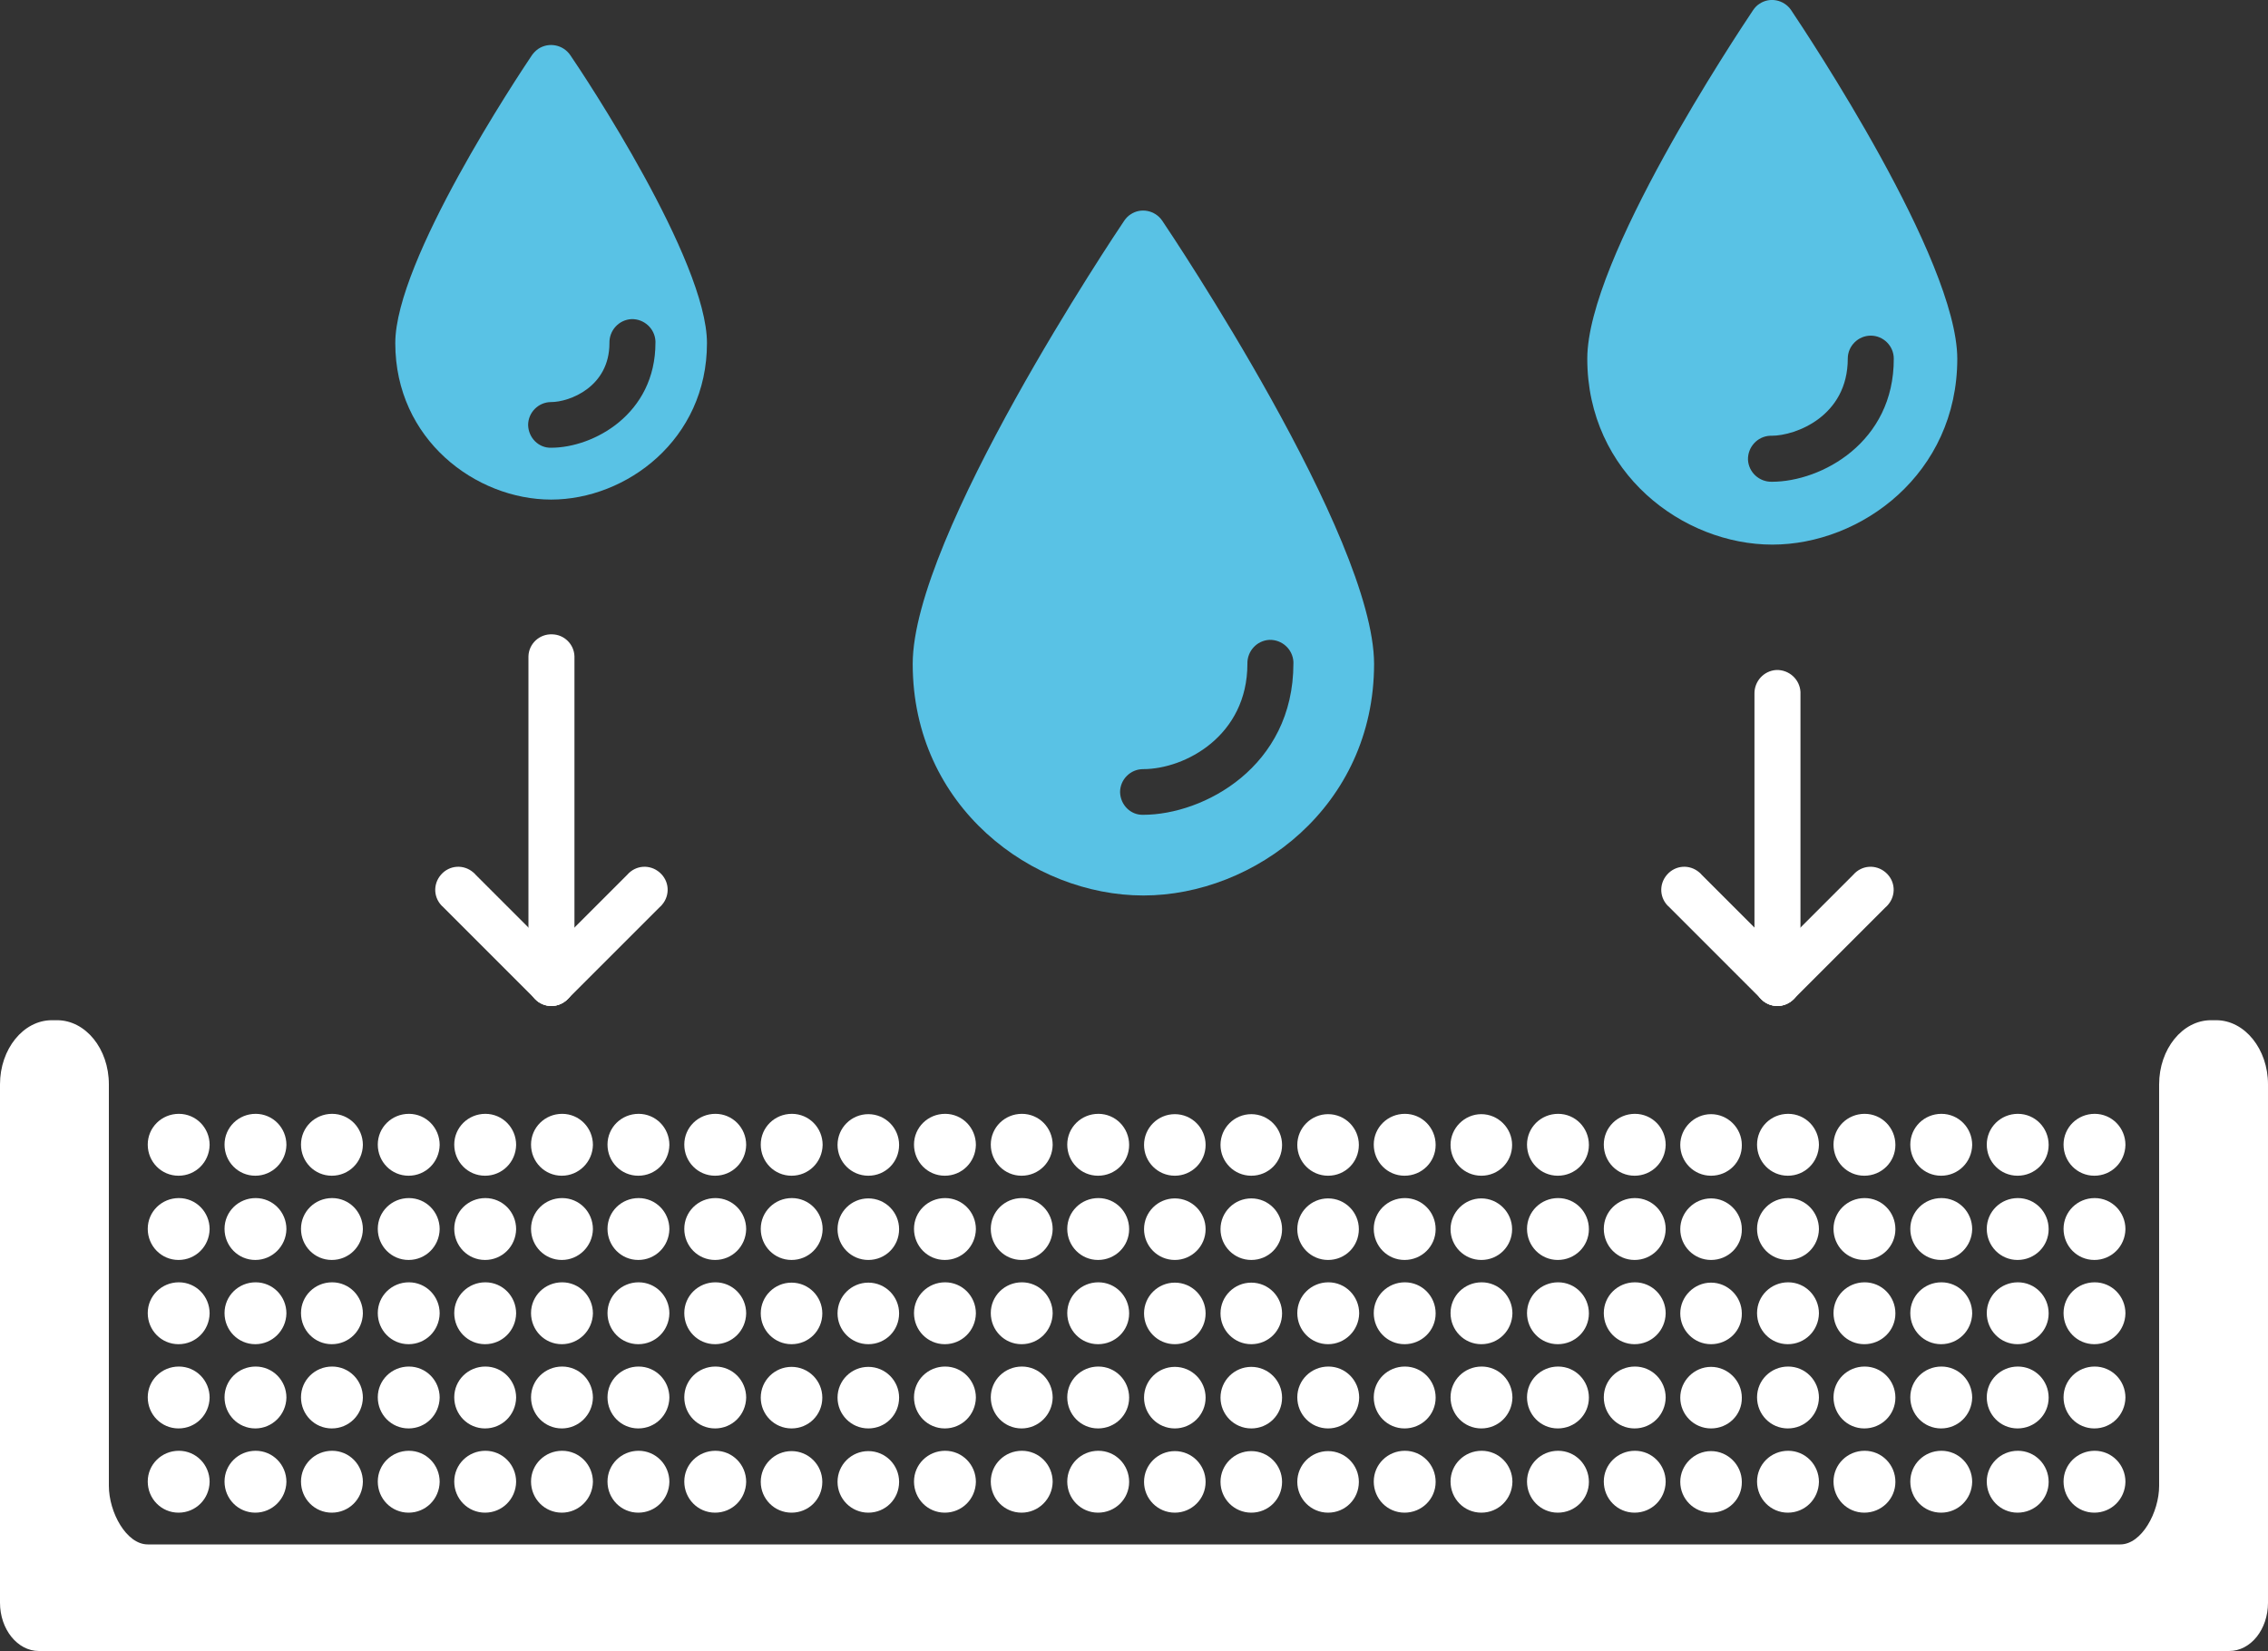 <?xml version="1.0" encoding="UTF-8"?> <!-- Generator: Adobe Illustrator 24.0.1, SVG Export Plug-In . SVG Version: 6.00 Build 0) --> <svg xmlns="http://www.w3.org/2000/svg" xmlns:xlink="http://www.w3.org/1999/xlink" id="Слой_1" x="0px" y="0px" viewBox="0 0 700 509.6" style="enable-background:new 0 0 700 509.6;" xml:space="preserve"><rect x="0" y="0" width="700" height="509.6" fill="#333333" stroke="none"/> <style type="text/css"> .st0{fill:#59C2E5;} .st1{fill:#FFFFFF;} </style> <path class="st0" d="M358.7,68.1c-2.2-3.2-6.6-4.1-9.8-1.9c-0.8,0.5-1.4,1.2-1.9,1.9c-2.7,4-65.3,97.4-65.3,136.8 c0,44.2,37,71.5,71.2,71.5s71.2-27.4,71.2-71.5C424,165.5,361.4,72.1,358.7,68.1z M345.7,244.5c0-3.9,3.2-7.1,7.1-7.1c0,0,0,0,0,0 c13,0,32.2-10.3,32.2-32.5c-0.1-3.9,2.9-7.2,6.8-7.4c3.9-0.1,7.2,2.9,7.4,6.8c0,0.2,0,0.4,0,0.5c0,31.9-27.7,46.7-46.4,46.7 C348.9,251.6,345.8,248.4,345.7,244.5L345.7,244.5z"></path> <path class="st0" d="M176,17c-2.2-3.2-6.6-4.1-9.9-1.9c-0.7,0.5-1.4,1.2-1.9,1.9c-4.3,6.4-42.2,63.4-42.2,88.9 c0,29.8,24.9,48.3,48.1,48.3s48.1-18.5,48.1-48.3C218.2,80.4,180.4,23.4,176,17z M163,131.2c0-3.9,3.2-7.1,7.1-7.1 c5.6,0,18-4.6,18-18.2c-0.1-3.9,2.9-7.2,6.8-7.4c3.9-0.1,7.2,2.9,7.4,6.8c0,0.2,0,0.4,0,0.5c0,22.1-19.2,32.4-32.2,32.4 C166.2,138.3,163.1,135.1,163,131.2L163,131.2z"></path> <path class="st0" d="M552.8,3.1c-2.2-3.2-6.6-4.1-9.8-1.9c-0.8,0.5-1.4,1.2-1.9,1.9c-5.2,7.8-51.2,76.9-51.2,107.6 c0,35.4,29.6,57.4,57.1,57.4s57.1-21.9,57.1-57.4C604,80,558,10.9,552.8,3.1z M546.9,148.7c-3.9,0.1-7.2-2.9-7.4-6.8 c-0.1-3.9,2.9-7.2,6.8-7.4c0.2,0,0.4,0,0.5,0c7.4,0,23.5-6,23.5-23.8c0-3.9,3.2-7.1,7.1-7.1c3.9,0,7.1,3.2,7.1,7.1 C584.6,136.6,562.1,148.7,546.9,148.7z"></path> <path class="st1" d="M684,314.9h-1.6c-8.8,0-16,8.9-16,19.8v123.9c0,8.2-5.4,18.1-12,18.1H45.6c-6.6,0-12-9.9-12-18.1V334.7 c0-11-7.2-19.8-16-19.8H16c-8.8,0-16,8.9-16,19.8v160c0,8.2,5.4,14.9,12,14.9h676c6.7,0,12-6.7,12-14.9v-160 C700,323.8,692.8,314.9,684,314.9z"></path> <path class="st1" d="M646.4,362.9c-5.3,0-9.5-4.3-9.5-9.6c0-5.3,4.3-9.5,9.6-9.5c5.3,0,9.5,4.3,9.5,9.6c0,0,0,0,0,0 C655.9,358.7,651.7,362.9,646.4,362.9C646.4,362.9,646.4,362.9,646.4,362.9"></path> <path class="st1" d="M646.4,388.9c-5.3,0-9.5-4.3-9.5-9.6c0-5.3,4.3-9.5,9.6-9.5c5.3,0,9.5,4.3,9.5,9.6c0,0,0,0,0,0 C655.9,384.7,651.7,388.9,646.4,388.9C646.4,388.9,646.4,388.9,646.4,388.9"></path> <path class="st1" d="M646.4,414.9c-5.3,0-9.5-4.3-9.5-9.6c0-5.3,4.3-9.5,9.6-9.5c5.3,0,9.5,4.3,9.5,9.6c0,0,0,0,0,0 C655.9,410.7,651.7,414.9,646.4,414.9C646.4,414.9,646.4,414.9,646.4,414.9"></path> <path class="st1" d="M646.4,440.9c-5.3,0-9.5-4.3-9.5-9.6c0-5.3,4.3-9.5,9.6-9.5c5.3,0,9.5,4.3,9.5,9.6c0,0,0,0,0,0 C655.9,436.7,651.7,440.9,646.4,440.9C646.4,440.9,646.4,440.9,646.4,440.9"></path> <path class="st1" d="M646.4,466.9c-5.3,0-9.5-4.3-9.5-9.6c0-5.3,4.3-9.5,9.6-9.5c5.3,0,9.5,4.3,9.5,9.6c0,0,0,0,0,0 C655.9,462.7,651.7,466.9,646.4,466.9C646.4,466.9,646.4,466.9,646.4,466.9"></path> <path class="st1" d="M622.7,362.9c-5.3,0-9.5-4.3-9.5-9.6c0-5.3,4.3-9.5,9.6-9.5c5.3,0,9.5,4.3,9.5,9.6c0,0,0,0,0,0 C632.3,358.7,628,362.9,622.7,362.9C622.8,362.9,622.8,362.9,622.7,362.9"></path> <path class="st1" d="M622.7,388.9c-5.3,0-9.5-4.3-9.5-9.6c0-5.3,4.3-9.5,9.6-9.5c5.3,0,9.5,4.3,9.5,9.6c0,0,0,0,0,0 C632.3,384.7,628,388.9,622.7,388.9C622.8,388.9,622.8,388.9,622.7,388.9"></path> <path class="st1" d="M622.7,414.9c-5.3,0-9.5-4.3-9.5-9.6c0-5.3,4.3-9.5,9.6-9.5c5.3,0,9.5,4.3,9.5,9.6c0,0,0,0,0,0 C632.3,410.7,628,414.9,622.7,414.9C622.8,414.9,622.8,414.9,622.7,414.9"></path> <path class="st1" d="M622.7,440.9c-5.3,0-9.5-4.3-9.5-9.6c0-5.3,4.3-9.5,9.6-9.5c5.3,0,9.5,4.3,9.5,9.6c0,0,0,0,0,0 C632.3,436.7,628,440.9,622.7,440.9C622.8,440.9,622.8,440.9,622.7,440.9"></path> <path class="st1" d="M622.7,466.9c-5.3,0-9.5-4.3-9.5-9.6c0-5.3,4.3-9.5,9.6-9.5c5.3,0,9.5,4.3,9.5,9.6c0,0,0,0,0,0 C632.3,462.7,628,466.9,622.7,466.9C622.8,466.9,622.8,466.9,622.7,466.9"></path> <path class="st1" d="M599.1,362.9c-5.3,0-9.5-4.3-9.5-9.6c0-5.3,4.3-9.5,9.6-9.5c5.3,0,9.5,4.3,9.5,9.6c0,0,0,0,0,0 C608.6,358.7,604.4,362.9,599.1,362.9C599.1,362.9,599.1,362.9,599.1,362.9"></path> <path class="st1" d="M599.1,388.9c-5.3,0-9.5-4.3-9.5-9.6c0-5.3,4.3-9.5,9.6-9.5c5.3,0,9.5,4.3,9.5,9.6c0,0,0,0,0,0 C608.6,384.7,604.4,388.9,599.1,388.9C599.1,388.9,599.1,388.9,599.1,388.9"></path> <path class="st1" d="M599.1,414.9c-5.3,0-9.5-4.3-9.5-9.6c0-5.3,4.3-9.5,9.6-9.5c5.3,0,9.5,4.3,9.5,9.6c0,0,0,0,0,0 C608.6,410.7,604.4,414.9,599.1,414.9C599.1,414.9,599.1,414.9,599.1,414.9"></path> <path class="st1" d="M599.1,440.9c-5.3,0-9.5-4.3-9.5-9.6c0-5.3,4.3-9.5,9.6-9.5c5.3,0,9.5,4.3,9.5,9.6c0,0,0,0,0,0 C608.6,436.7,604.4,440.9,599.1,440.9C599.1,440.9,599.1,440.9,599.1,440.9"></path> <path class="st1" d="M599.1,466.9c-5.3,0-9.5-4.3-9.5-9.6c0-5.3,4.3-9.5,9.6-9.5c5.3,0,9.5,4.3,9.5,9.6c0,0,0,0,0,0 C608.6,462.7,604.4,466.9,599.1,466.9C599.1,466.9,599.1,466.9,599.1,466.9"></path> <path class="st1" d="M575.4,362.9c-5.3,0-9.5-4.3-9.5-9.6c0-5.3,4.3-9.5,9.6-9.5c5.3,0,9.5,4.3,9.5,9.6c0,0,0,0,0,0 C585,358.7,580.7,362.9,575.4,362.9C575.5,362.9,575.4,362.9,575.4,362.9"></path> <path class="st1" d="M575.4,388.9c-5.3,0-9.5-4.3-9.5-9.6c0-5.3,4.3-9.5,9.6-9.5c5.3,0,9.5,4.3,9.5,9.6c0,0,0,0,0,0 C585,384.7,580.7,388.9,575.4,388.9C575.5,388.9,575.4,388.9,575.4,388.9"></path> <path class="st1" d="M575.4,414.9c-5.3,0-9.5-4.3-9.5-9.6c0-5.3,4.3-9.5,9.6-9.5c5.3,0,9.5,4.3,9.5,9.6c0,0,0,0,0,0 C585,410.7,580.7,414.9,575.4,414.9C575.5,414.9,575.4,414.9,575.4,414.9"></path> <path class="st1" d="M575.4,440.9c-5.3,0-9.5-4.3-9.5-9.6c0-5.3,4.3-9.5,9.6-9.5c5.3,0,9.5,4.3,9.5,9.6c0,0,0,0,0,0 C585,436.7,580.7,440.9,575.4,440.9C575.5,440.9,575.4,440.9,575.4,440.9"></path> <path class="st1" d="M575.4,466.9c-5.3,0-9.5-4.3-9.5-9.6c0-5.3,4.3-9.5,9.6-9.5c5.3,0,9.5,4.3,9.5,9.6c0,0,0,0,0,0 C585,462.7,580.7,466.9,575.4,466.9C575.5,466.9,575.4,466.9,575.4,466.9"></path> <path class="st1" d="M551.8,362.9c-5.3,0-9.5-4.3-9.5-9.6c0-5.3,4.3-9.5,9.6-9.5c5.3,0,9.5,4.3,9.5,9.6c0,0,0,0,0,0 C561.3,358.7,557.1,362.9,551.8,362.9C551.8,362.9,551.8,362.9,551.8,362.9"></path> <path class="st1" d="M551.8,388.9c-5.3,0-9.5-4.3-9.5-9.6c0-5.3,4.3-9.5,9.6-9.5c5.3,0,9.5,4.3,9.5,9.6c0,0,0,0,0,0 C561.3,384.7,557.1,388.9,551.8,388.9C551.8,388.9,551.8,388.9,551.8,388.9"></path> <path class="st1" d="M551.8,414.9c-5.3,0-9.5-4.3-9.5-9.6c0-5.3,4.3-9.5,9.6-9.5c5.3,0,9.5,4.3,9.5,9.6c0,0,0,0,0,0 C561.3,410.7,557.1,414.9,551.8,414.9C551.8,414.9,551.8,414.9,551.8,414.9"></path> <path class="st1" d="M551.8,440.9c-5.3,0-9.5-4.3-9.5-9.6c0-5.3,4.3-9.5,9.6-9.5c5.3,0,9.5,4.3,9.5,9.6c0,0,0,0,0,0 C561.3,436.7,557.1,440.9,551.8,440.9C551.8,440.9,551.8,440.9,551.8,440.9"></path> <path class="st1" d="M551.8,466.9c-5.3,0-9.5-4.3-9.5-9.6c0-5.3,4.3-9.5,9.6-9.5c5.3,0,9.5,4.3,9.5,9.6c0,0,0,0,0,0 C561.3,462.7,557.1,466.9,551.8,466.9C551.8,466.9,551.8,466.9,551.8,466.9"></path> <path class="st1" d="M528.1,362.9c-5.3,0-9.5-4.3-9.5-9.5s4.3-9.5,9.5-9.5s9.5,4.3,9.5,9.5c0,0,0,0,0,0 C537.7,358.7,533.4,362.9,528.1,362.9C528.2,362.9,528.1,362.9,528.1,362.9"></path> <path class="st1" d="M528.1,388.9c-5.3,0-9.5-4.3-9.5-9.5s4.3-9.5,9.5-9.5s9.5,4.3,9.5,9.5c0,0,0,0,0,0 C537.7,384.7,533.4,388.9,528.1,388.9C528.2,388.9,528.1,388.9,528.1,388.9"></path> <path class="st1" d="M528.1,414.9c-5.3,0-9.5-4.3-9.5-9.5s4.3-9.5,9.5-9.5s9.5,4.3,9.5,9.5c0,0,0,0,0,0 C537.7,410.7,533.4,414.9,528.1,414.9C528.2,414.9,528.1,414.9,528.1,414.9"></path> <path class="st1" d="M528.1,440.9c-5.3,0-9.5-4.3-9.5-9.5s4.3-9.5,9.5-9.5s9.5,4.3,9.5,9.5c0,0,0,0,0,0 C537.7,436.7,533.4,440.9,528.1,440.9C528.2,440.9,528.1,440.9,528.1,440.9"></path> <path class="st1" d="M528.1,466.9c-5.3,0-9.5-4.3-9.5-9.5s4.3-9.5,9.5-9.5s9.5,4.3,9.5,9.5c0,0,0,0,0,0 C537.7,462.7,533.4,466.9,528.1,466.9C528.2,466.9,528.1,466.9,528.1,466.9"></path> <path class="st1" d="M504.5,362.9c-5.3,0-9.5-4.3-9.5-9.6c0-5.3,4.3-9.5,9.6-9.5c5.3,0,9.5,4.3,9.5,9.6c0,0,0,0,0,0 C514,358.7,509.8,362.9,504.5,362.9C504.5,362.9,504.5,362.9,504.5,362.9"></path> <path class="st1" d="M504.5,388.9c-5.3,0-9.5-4.3-9.5-9.6c0-5.3,4.3-9.5,9.6-9.5c5.3,0,9.5,4.3,9.5,9.6c0,0,0,0,0,0 C514,384.7,509.8,388.9,504.5,388.9C504.5,388.9,504.5,388.9,504.5,388.9"></path> <path class="st1" d="M504.5,414.9c-5.3,0-9.5-4.3-9.5-9.6c0-5.3,4.3-9.5,9.6-9.5c5.3,0,9.5,4.3,9.5,9.6c0,0,0,0,0,0 C514,410.7,509.8,414.9,504.5,414.9C504.5,414.9,504.5,414.9,504.5,414.9"></path> <path class="st1" d="M504.5,440.9c-5.3,0-9.5-4.3-9.5-9.6c0-5.3,4.3-9.5,9.6-9.5c5.3,0,9.5,4.3,9.5,9.6c0,0,0,0,0,0 C514,436.7,509.8,440.9,504.5,440.9C504.5,440.9,504.5,440.9,504.5,440.9"></path> <path class="st1" d="M504.5,466.9c-5.3,0-9.5-4.3-9.5-9.6c0-5.3,4.3-9.5,9.6-9.5c5.3,0,9.5,4.3,9.5,9.6c0,0,0,0,0,0 C514,462.7,509.8,466.9,504.5,466.9C504.5,466.9,504.5,466.9,504.5,466.9"></path> <path class="st1" d="M480.8,362.9c-5.3,0-9.5-4.3-9.5-9.6c0-5.3,4.3-9.5,9.6-9.5c5.3,0,9.5,4.3,9.5,9.6c0,0,0,0,0,0 C490.4,358.7,486.1,362.9,480.8,362.9C480.9,362.9,480.9,362.9,480.8,362.9"></path> <path class="st1" d="M480.8,388.9c-5.3,0-9.5-4.3-9.5-9.6c0-5.3,4.3-9.5,9.6-9.5c5.3,0,9.5,4.3,9.5,9.6c0,0,0,0,0,0 C490.4,384.7,486.1,388.9,480.8,388.9C480.9,388.9,480.9,388.9,480.8,388.9"></path> <path class="st1" d="M480.8,414.9c-5.3,0-9.5-4.3-9.5-9.6c0-5.3,4.3-9.5,9.6-9.5c5.3,0,9.5,4.3,9.5,9.6c0,0,0,0,0,0 C490.4,410.7,486.1,414.9,480.8,414.9C480.9,414.9,480.9,414.9,480.8,414.9"></path> <path class="st1" d="M480.8,440.9c-5.3,0-9.5-4.3-9.5-9.6c0-5.3,4.3-9.5,9.6-9.5c5.3,0,9.5,4.3,9.5,9.6c0,0,0,0,0,0 C490.4,436.7,486.1,440.9,480.8,440.9C480.9,440.9,480.9,440.9,480.8,440.9"></path> <path class="st1" d="M480.8,466.9c-5.3,0-9.5-4.3-9.5-9.6c0-5.3,4.3-9.5,9.6-9.5c5.3,0,9.5,4.3,9.5,9.6c0,0,0,0,0,0 C490.4,462.7,486.1,466.9,480.8,466.9C480.9,466.9,480.9,466.9,480.8,466.9"></path> <path class="st1" d="M457.2,414.9c-5.3,0-9.5-4.3-9.5-9.6c0-5.3,4.3-9.5,9.6-9.5s9.5,4.3,9.5,9.6c0,0,0,0,0,0 C466.7,410.7,462.5,414.9,457.2,414.9C457.2,414.9,457.2,414.9,457.2,414.9"></path> <path class="st1" d="M457.2,440.9c-5.3,0-9.5-4.3-9.5-9.6c0-5.3,4.3-9.5,9.6-9.5s9.5,4.3,9.5,9.6c0,0,0,0,0,0 C466.7,436.7,462.5,440.9,457.2,440.9C457.2,440.9,457.2,440.9,457.2,440.9"></path> <path class="st1" d="M457.2,466.9c-5.3,0-9.5-4.3-9.5-9.6c0-5.3,4.3-9.5,9.6-9.5s9.5,4.3,9.5,9.6c0,0,0,0,0,0 C466.7,462.7,462.5,466.9,457.2,466.9C457.2,466.9,457.2,466.9,457.2,466.9"></path> <path class="st1" d="M433.5,414.9c-5.3,0-9.5-4.3-9.5-9.6c0-5.3,4.3-9.5,9.6-9.5c5.3,0,9.5,4.3,9.5,9.6c0,0,0,0,0,0 C443.1,410.7,438.8,414.9,433.5,414.9C433.5,414.9,433.5,414.9,433.5,414.9"></path> <path class="st1" d="M433.5,440.9c-5.3,0-9.5-4.3-9.5-9.6c0-5.3,4.3-9.5,9.6-9.5c5.3,0,9.5,4.3,9.5,9.6c0,0,0,0,0,0 C443.1,436.7,438.8,440.9,433.5,440.9C433.5,440.9,433.5,440.9,433.5,440.9"></path> <path class="st1" d="M433.5,466.9c-5.3,0-9.5-4.3-9.5-9.6c0-5.3,4.3-9.5,9.6-9.5c5.3,0,9.5,4.3,9.5,9.6c0,0,0,0,0,0 C443.1,462.7,438.8,466.9,433.5,466.9C433.5,466.9,433.5,466.9,433.5,466.9"></path> <path class="st1" d="M409.9,362.9c-5.3,0-9.5-4.3-9.5-9.5c0-5.3,4.3-9.5,9.5-9.5c5.3,0,9.5,4.3,9.5,9.5c0,0,0,0,0,0 C419.4,358.7,415.2,362.9,409.9,362.9C409.9,362.9,409.9,362.9,409.9,362.9"></path> <path class="st1" d="M409.9,388.9c-5.3,0-9.5-4.3-9.5-9.5c0-5.3,4.3-9.5,9.5-9.5c5.3,0,9.5,4.3,9.5,9.5c0,0,0,0,0,0 C419.4,384.7,415.2,388.9,409.9,388.9C409.9,388.9,409.9,388.9,409.9,388.9"></path> <path class="st1" d="M409.9,466.9c-5.3,0-9.5-4.3-9.5-9.5c0-5.3,4.3-9.5,9.5-9.5c5.3,0,9.5,4.3,9.5,9.5c0,0,0,0,0,0 C419.4,462.7,415.2,466.9,409.9,466.9C409.9,466.9,409.9,466.9,409.9,466.9"></path> <path class="st1" d="M386.2,362.9c-5.3,0-9.5-4.3-9.5-9.5c0-5.3,4.3-9.5,9.5-9.5c5.3,0,9.5,4.3,9.5,9.5c0,0,0,0,0,0 C395.7,358.7,391.5,362.9,386.2,362.9C386.2,362.9,386.2,362.9,386.2,362.9"></path> <path class="st1" d="M386.2,388.9c-5.3,0-9.5-4.3-9.5-9.5c0-5.3,4.3-9.5,9.5-9.5c5.3,0,9.5,4.3,9.5,9.5c0,0,0,0,0,0 C395.7,384.7,391.5,388.9,386.2,388.9C386.2,388.9,386.2,388.9,386.2,388.9"></path> <path class="st1" d="M457.2,362.9c-5.3,0-9.5-4.3-9.5-9.5s4.3-9.5,9.5-9.5s9.5,4.3,9.5,9.5c0,0,0,0,0,0 C466.7,358.7,462.5,362.9,457.2,362.9C457.2,362.9,457.2,362.9,457.2,362.9"></path> <path class="st1" d="M457.2,388.9c-5.3,0-9.5-4.3-9.5-9.5s4.3-9.5,9.5-9.5s9.5,4.3,9.5,9.5c0,0,0,0,0,0 C466.7,384.7,462.5,388.9,457.2,388.9C457.2,388.9,457.2,388.9,457.2,388.9"></path> <path class="st1" d="M433.5,362.9c-5.3,0-9.5-4.3-9.5-9.6c0-5.3,4.3-9.5,9.6-9.5c5.3,0,9.5,4.3,9.5,9.6c0,0,0,0,0,0 C443.1,358.7,438.8,362.9,433.5,362.9C433.5,362.9,433.5,362.9,433.5,362.9"></path> <path class="st1" d="M433.5,388.9c-5.3,0-9.5-4.3-9.5-9.6c0-5.3,4.3-9.5,9.6-9.5c5.3,0,9.5,4.3,9.5,9.6c0,0,0,0,0,0 C443.1,384.7,438.8,388.9,433.5,388.9C433.5,388.9,433.5,388.9,433.5,388.9"></path> <path class="st1" d="M386.2,466.9c-5.3,0-9.5-4.3-9.5-9.5c0-5.3,4.3-9.5,9.5-9.5c5.3,0,9.5,4.3,9.5,9.5c0,0,0,0,0,0 C395.7,462.7,391.5,466.9,386.2,466.9C386.2,466.9,386.2,466.9,386.2,466.9"></path> <path class="st1" d="M362.6,440.9c-5.3,0-9.5-4.3-9.5-9.5c0-5.3,4.3-9.5,9.5-9.5c5.3,0,9.5,4.3,9.5,9.5c0,0,0,0,0,0 C372.1,436.7,367.8,440.9,362.6,440.9C362.6,440.9,362.6,440.9,362.6,440.9"></path> <path class="st1" d="M362.6,466.9c-5.3,0-9.5-4.3-9.5-9.5c0-5.3,4.3-9.5,9.5-9.5c5.3,0,9.5,4.3,9.5,9.5c0,0,0,0,0,0 C372.1,462.7,367.8,466.9,362.6,466.9C362.6,466.9,362.6,466.9,362.6,466.9"></path> <path class="st1" d="M338.9,440.9c-5.3,0-9.5-4.3-9.5-9.6c0-5.3,4.3-9.5,9.6-9.5c5.3,0,9.5,4.3,9.5,9.6c0,0,0,0,0,0 C348.5,436.7,344.2,440.9,338.9,440.9C338.9,440.9,338.9,440.9,338.9,440.9"></path> <path class="st1" d="M338.9,466.9c-5.3,0-9.5-4.3-9.5-9.6c0-5.3,4.3-9.5,9.6-9.5c5.3,0,9.5,4.3,9.5,9.6c0,0,0,0,0,0 C348.5,462.7,344.2,466.9,338.9,466.9C338.9,466.9,338.9,466.9,338.9,466.9"></path> <path class="st1" d="M315.3,440.9c-5.3,0-9.5-4.3-9.5-9.6c0-5.3,4.3-9.5,9.6-9.5c5.3,0,9.5,4.3,9.5,9.6c0,0,0,0,0,0 C324.8,436.7,320.5,440.9,315.3,440.9C315.3,440.9,315.3,440.9,315.3,440.9"></path> <path class="st1" d="M315.3,466.9c-5.3,0-9.5-4.3-9.5-9.6c0-5.3,4.3-9.5,9.6-9.5c5.3,0,9.5,4.3,9.5,9.6c0,0,0,0,0,0 C324.8,462.7,320.5,466.9,315.3,466.9C315.3,466.9,315.3,466.9,315.3,466.9"></path> <path class="st1" d="M291.6,362.9c-5.3,0-9.5-4.3-9.5-9.6c0-5.3,4.3-9.5,9.6-9.5c5.3,0,9.5,4.3,9.5,9.6c0,0,0,0,0,0 C301.1,358.7,296.9,362.9,291.6,362.9C291.6,362.9,291.6,362.9,291.6,362.9"></path> <path class="st1" d="M291.6,388.9c-5.3,0-9.5-4.3-9.5-9.6c0-5.3,4.3-9.5,9.6-9.5c5.3,0,9.5,4.3,9.5,9.6c0,0,0,0,0,0 C301.1,384.7,296.9,388.9,291.6,388.9C291.6,388.9,291.6,388.9,291.6,388.9"></path> <path class="st1" d="M291.6,414.9c-5.3,0-9.5-4.3-9.5-9.6c0-5.3,4.3-9.5,9.6-9.5c5.3,0,9.5,4.3,9.5,9.6c0,0,0,0,0,0 C301.1,410.7,296.9,414.9,291.6,414.9C291.6,414.9,291.6,414.9,291.6,414.9"></path> <path class="st1" d="M291.6,440.9c-5.3,0-9.5-4.3-9.5-9.6c0-5.3,4.3-9.5,9.6-9.5c5.3,0,9.5,4.3,9.5,9.6c0,0,0,0,0,0 C301.1,436.7,296.9,440.9,291.6,440.9C291.6,440.9,291.6,440.9,291.6,440.9"></path> <path class="st1" d="M291.6,466.9c-5.3,0-9.5-4.3-9.5-9.6c0-5.3,4.3-9.5,9.6-9.5c5.3,0,9.5,4.3,9.5,9.6c0,0,0,0,0,0 C301.1,462.7,296.9,466.9,291.6,466.9C291.6,466.9,291.6,466.9,291.6,466.9"></path> <path class="st1" d="M268,414.9c-5.3,0-9.5-4.3-9.5-9.5c0-5.3,4.3-9.5,9.5-9.5c5.3,0,9.5,4.3,9.5,9.5c0,0,0,0,0,0 C277.5,410.7,273.3,414.9,268,414.9C268,414.9,268,414.9,268,414.9"></path> <path class="st1" d="M268,440.9c-5.3,0-9.5-4.3-9.5-9.5c0-5.3,4.3-9.5,9.5-9.5c5.3,0,9.5,4.3,9.5,9.5c0,0,0,0,0,0 C277.5,436.7,273.3,440.9,268,440.9C268,440.9,268,440.9,268,440.9"></path> <path class="st1" d="M268,466.9c-5.3,0-9.5-4.3-9.5-9.5c0-5.3,4.3-9.5,9.5-9.5c5.3,0,9.5,4.3,9.5,9.5c0,0,0,0,0,0 C277.5,462.7,273.3,466.9,268,466.9C268,466.9,268,466.9,268,466.9"></path> <path class="st1" d="M244.3,414.9c-5.3,0-9.5-4.3-9.5-9.5c0-5.3,4.3-9.5,9.5-9.5c5.3,0,9.5,4.3,9.5,9.5c0,0,0,0,0,0 C253.8,410.7,249.6,414.9,244.3,414.9C244.3,414.9,244.3,414.9,244.3,414.9"></path> <path class="st1" d="M244.3,440.9c-5.3,0-9.5-4.3-9.5-9.5c0-5.3,4.3-9.5,9.5-9.5c5.3,0,9.5,4.3,9.5,9.5c0,0,0,0,0,0 C253.8,436.7,249.6,440.9,244.3,440.9C244.3,440.9,244.3,440.9,244.3,440.9"></path> <path class="st1" d="M244.3,466.9c-5.3,0-9.5-4.3-9.5-9.5c0-5.3,4.3-9.5,9.5-9.5c5.3,0,9.5,4.3,9.5,9.5c0,0,0,0,0,0 C253.8,462.7,249.6,466.9,244.3,466.9C244.3,466.9,244.3,466.9,244.3,466.9"></path> <path class="st1" d="M220.7,362.9c-5.3,0-9.5-4.3-9.5-9.6c0-5.3,4.3-9.5,9.6-9.5c5.3,0,9.5,4.3,9.5,9.6c0,0,0,0,0,0 C230.2,358.7,226,362.9,220.7,362.9C220.7,362.9,220.7,362.9,220.7,362.9"></path> <path class="st1" d="M220.7,388.9c-5.3,0-9.5-4.3-9.5-9.6c0-5.3,4.3-9.5,9.6-9.5c5.3,0,9.5,4.3,9.5,9.6c0,0,0,0,0,0 C230.2,384.7,226,388.9,220.7,388.9C220.7,388.9,220.7,388.9,220.7,388.9"></path> <path class="st1" d="M220.7,414.9c-5.3,0-9.5-4.3-9.5-9.6c0-5.3,4.3-9.5,9.6-9.5c5.3,0,9.5,4.3,9.5,9.6c0,0,0,0,0,0 C230.2,410.7,226,414.9,220.7,414.9C220.7,414.9,220.7,414.9,220.7,414.9"></path> <path class="st1" d="M220.7,440.9c-5.3,0-9.5-4.3-9.5-9.6c0-5.3,4.3-9.5,9.6-9.5c5.3,0,9.5,4.3,9.5,9.6c0,0,0,0,0,0 C230.2,436.7,226,440.9,220.7,440.9C220.7,440.9,220.7,440.9,220.7,440.9"></path> <path class="st1" d="M220.7,466.9c-5.3,0-9.5-4.3-9.5-9.6c0-5.3,4.3-9.5,9.6-9.5c5.3,0,9.5,4.3,9.5,9.6c0,0,0,0,0,0 C230.2,462.7,226,466.9,220.7,466.9C220.7,466.9,220.7,466.9,220.7,466.9"></path> <path class="st1" d="M197,362.9c-5.3,0-9.5-4.3-9.5-9.6c0-5.3,4.3-9.5,9.6-9.5c5.3,0,9.5,4.3,9.5,9.6c0,0,0,0,0,0 C206.5,358.7,202.3,362.9,197,362.9C197,362.9,197,362.9,197,362.9"></path> <path class="st1" d="M197,388.9c-5.3,0-9.5-4.3-9.5-9.6c0-5.3,4.3-9.5,9.6-9.5c5.3,0,9.5,4.3,9.5,9.6c0,0,0,0,0,0 C206.5,384.7,202.3,388.9,197,388.9C197,388.9,197,388.9,197,388.9"></path> <path class="st1" d="M268,362.9c-5.3,0-9.5-4.3-9.5-9.5c0-5.3,4.3-9.5,9.5-9.5c5.3,0,9.5,4.3,9.5,9.5c0,0,0,0,0,0 C277.5,358.7,273.3,362.9,268,362.9C268,362.9,268,362.9,268,362.9"></path> <path class="st1" d="M268,388.9c-5.3,0-9.5-4.3-9.5-9.5c0-5.3,4.3-9.5,9.5-9.5c5.3,0,9.5,4.3,9.5,9.5c0,0,0,0,0,0 C277.5,384.7,273.3,388.9,268,388.9C268,388.9,268,388.9,268,388.9"></path> <path class="st1" d="M244.3,362.9c-5.3,0-9.5-4.3-9.5-9.6c0-5.3,4.3-9.5,9.6-9.5c5.3,0,9.5,4.3,9.5,9.6c0,0,0,0,0,0 C253.8,358.7,249.6,362.9,244.3,362.9C244.3,362.9,244.3,362.9,244.3,362.9"></path> <path class="st1" d="M244.3,388.9c-5.3,0-9.5-4.3-9.5-9.6c0-5.3,4.3-9.5,9.6-9.5c5.3,0,9.5,4.3,9.5,9.6c0,0,0,0,0,0 C253.8,384.7,249.6,388.9,244.3,388.9C244.3,388.9,244.3,388.9,244.3,388.9"></path> <path class="st1" d="M362.6,362.9c-5.3,0-9.5-4.3-9.5-9.5c0-5.3,4.3-9.5,9.5-9.5c5.3,0,9.5,4.3,9.5,9.5c0,0,0,0,0,0 C372.1,358.7,367.8,362.9,362.6,362.9C362.6,362.9,362.6,362.9,362.6,362.9"></path> <path class="st1" d="M362.6,388.9c-5.3,0-9.5-4.3-9.5-9.5c0-5.3,4.3-9.5,9.5-9.5c5.3,0,9.5,4.3,9.5,9.5c0,0,0,0,0,0 C372.1,384.7,367.8,388.9,362.6,388.9C362.6,388.9,362.6,388.9,362.6,388.9"></path> <path class="st1" d="M362.6,414.9c-5.3,0-9.5-4.3-9.5-9.5c0-5.3,4.3-9.5,9.5-9.5c5.3,0,9.5,4.3,9.5,9.5c0,0,0,0,0,0 C372.1,410.7,367.8,414.9,362.6,414.9C362.6,414.9,362.6,414.9,362.6,414.9"></path> <path class="st1" d="M338.9,414.9c-5.3,0-9.5-4.3-9.5-9.6c0-5.3,4.3-9.5,9.6-9.5c5.3,0,9.5,4.3,9.5,9.6c0,0,0,0,0,0 C348.5,410.7,344.2,414.9,338.9,414.9C338.9,414.9,338.9,414.9,338.9,414.9"></path> <path class="st1" d="M409.9,440.9c-5.3,0-9.5-4.3-9.5-9.6c0-5.3,4.3-9.5,9.6-9.5c5.3,0,9.5,4.3,9.5,9.6c0,0,0,0,0,0 C419.4,436.7,415.1,440.9,409.9,440.9C409.9,440.9,409.9,440.9,409.9,440.9"></path> <path class="st1" d="M386.2,440.9c-5.3,0-9.5-4.3-9.5-9.5c0-5.3,4.3-9.5,9.5-9.5c5.3,0,9.5,4.3,9.5,9.5c0,0,0,0,0,0 C395.7,436.7,391.5,440.9,386.2,440.9C386.2,440.9,386.2,440.9,386.2,440.9"></path> <path class="st1" d="M409.9,414.9c-5.3,0-9.5-4.3-9.5-9.6c0-5.3,4.3-9.5,9.6-9.5c5.3,0,9.5,4.3,9.5,9.6c0,0,0,0,0,0 C419.4,410.7,415.1,414.9,409.9,414.9C409.9,414.9,409.9,414.9,409.9,414.9"></path> <path class="st1" d="M386.2,414.9c-5.3,0-9.5-4.3-9.5-9.5c0-5.3,4.3-9.5,9.5-9.5c5.3,0,9.5,4.3,9.5,9.5c0,0,0,0,0,0 C395.7,410.7,391.5,414.9,386.2,414.9C386.2,414.9,386.2,414.9,386.2,414.9"></path> <path class="st1" d="M315.3,414.9c-5.3,0-9.5-4.3-9.5-9.6c0-5.3,4.3-9.5,9.6-9.5c5.3,0,9.5,4.3,9.5,9.6c0,0,0,0,0,0 C324.8,410.7,320.6,414.9,315.3,414.9C315.3,414.9,315.3,414.9,315.3,414.9"></path> <path class="st1" d="M338.9,362.9c-5.3,0-9.5-4.3-9.5-9.6c0-5.3,4.3-9.5,9.6-9.5c5.3,0,9.5,4.3,9.5,9.6c0,0,0,0,0,0 C348.5,358.7,344.2,362.9,338.9,362.9C338.9,362.9,338.9,362.9,338.9,362.9"></path> <path class="st1" d="M338.9,388.9c-5.3,0-9.5-4.3-9.5-9.6c0-5.3,4.3-9.5,9.6-9.5c5.3,0,9.5,4.3,9.5,9.6c0,0,0,0,0,0 C348.5,384.7,344.2,388.9,338.9,388.9C338.9,388.9,338.9,388.9,338.9,388.9"></path> <path class="st1" d="M315.3,362.9c-5.3,0-9.5-4.3-9.5-9.6c0-5.3,4.3-9.5,9.6-9.5c5.3,0,9.5,4.3,9.5,9.6c0,0,0,0,0,0 C324.8,358.7,320.6,362.9,315.3,362.9C315.3,362.9,315.3,362.9,315.3,362.9"></path> <path class="st1" d="M315.3,388.9c-5.3,0-9.5-4.3-9.5-9.6c0-5.3,4.3-9.5,9.6-9.5c5.3,0,9.5,4.3,9.5,9.6c0,0,0,0,0,0 C324.8,384.7,320.6,388.9,315.3,388.9C315.3,388.9,315.3,388.9,315.3,388.9"></path> <path class="st1" d="M197,414.9c-5.3,0-9.5-4.3-9.5-9.6c0-5.3,4.3-9.5,9.6-9.5c5.3,0,9.5,4.3,9.5,9.6c0,0,0,0,0,0 C206.5,410.7,202.3,414.9,197,414.9C197,414.9,197,414.9,197,414.9"></path> <path class="st1" d="M197,440.9c-5.3,0-9.5-4.3-9.5-9.6c0-5.3,4.3-9.5,9.6-9.5c5.3,0,9.5,4.3,9.5,9.6c0,0,0,0,0,0 C206.5,436.7,202.3,440.9,197,440.9C197,440.9,197,440.9,197,440.9"></path> <path class="st1" d="M197,466.9c-5.3,0-9.5-4.3-9.5-9.6c0-5.3,4.3-9.5,9.6-9.5c5.3,0,9.5,4.3,9.5,9.6c0,0,0,0,0,0 C206.5,462.7,202.3,466.9,197,466.9C197,466.9,197,466.9,197,466.9"></path> <path class="st1" d="M173.4,362.9c-5.3,0-9.5-4.3-9.5-9.6c0-5.3,4.3-9.5,9.6-9.5c5.3,0,9.5,4.3,9.5,9.6c0,0,0,0,0,0 C182.9,358.7,178.6,362.9,173.4,362.9C173.4,362.9,173.4,362.9,173.4,362.9"></path> <path class="st1" d="M173.4,388.9c-5.3,0-9.5-4.3-9.5-9.6c0-5.3,4.3-9.5,9.6-9.5c5.3,0,9.5,4.3,9.5,9.6c0,0,0,0,0,0 C182.9,384.7,178.6,388.9,173.4,388.9C173.4,388.9,173.4,388.9,173.4,388.9"></path> <path class="st1" d="M173.4,414.9c-5.3,0-9.5-4.3-9.5-9.6c0-5.3,4.3-9.5,9.6-9.5c5.3,0,9.5,4.3,9.5,9.6c0,0,0,0,0,0 C182.9,410.7,178.6,414.9,173.4,414.9C173.4,414.9,173.4,414.9,173.4,414.9"></path> <path class="st1" d="M173.4,440.9c-5.3,0-9.5-4.3-9.5-9.6c0-5.3,4.3-9.5,9.6-9.5c5.3,0,9.5,4.3,9.5,9.6c0,0,0,0,0,0 C182.9,436.7,178.6,440.9,173.4,440.9C173.4,440.9,173.4,440.9,173.4,440.9"></path> <path class="st1" d="M173.4,466.9c-5.3,0-9.5-4.3-9.5-9.6c0-5.3,4.3-9.5,9.6-9.5c5.3,0,9.5,4.3,9.5,9.6c0,0,0,0,0,0 C182.9,462.7,178.6,466.9,173.4,466.9C173.4,466.9,173.4,466.9,173.4,466.9"></path> <path class="st1" d="M149.7,362.9c-5.3,0-9.5-4.3-9.5-9.6c0-5.3,4.3-9.5,9.6-9.5c5.3,0,9.5,4.3,9.5,9.6c0,0,0,0,0,0 C159.2,358.7,155,362.9,149.7,362.9C149.7,362.9,149.7,362.9,149.7,362.9"></path> <path class="st1" d="M149.7,388.9c-5.3,0-9.5-4.3-9.5-9.6c0-5.3,4.3-9.5,9.6-9.5c5.3,0,9.5,4.3,9.5,9.6c0,0,0,0,0,0 C159.2,384.7,155,388.9,149.7,388.9C149.7,388.9,149.7,388.9,149.7,388.9"></path> <path class="st1" d="M149.7,414.9c-5.3,0-9.5-4.3-9.5-9.6c0-5.3,4.3-9.5,9.6-9.5c5.3,0,9.5,4.3,9.5,9.6c0,0,0,0,0,0 C159.2,410.7,155,414.9,149.7,414.9C149.7,414.9,149.7,414.9,149.7,414.9"></path> <path class="st1" d="M149.7,440.9c-5.3,0-9.5-4.3-9.5-9.6c0-5.3,4.3-9.5,9.6-9.5c5.3,0,9.5,4.3,9.5,9.6c0,0,0,0,0,0 C159.2,436.7,155,440.9,149.7,440.9C149.7,440.9,149.7,440.9,149.7,440.9"></path> <path class="st1" d="M149.7,466.9c-5.3,0-9.5-4.3-9.5-9.6c0-5.3,4.3-9.5,9.6-9.5c5.3,0,9.5,4.3,9.5,9.6c0,0,0,0,0,0 C159.2,462.7,155,466.9,149.7,466.9C149.7,466.9,149.7,466.9,149.7,466.9"></path> <path class="st1" d="M126.1,362.9c-5.3,0-9.5-4.3-9.5-9.6c0-5.3,4.3-9.5,9.6-9.5c5.3,0,9.5,4.3,9.5,9.6c0,0,0,0,0,0 C135.6,358.7,131.4,362.9,126.1,362.9C126.1,362.9,126.1,362.9,126.1,362.9"></path> <path class="st1" d="M126.1,388.9c-5.3,0-9.5-4.3-9.5-9.6c0-5.3,4.3-9.5,9.6-9.5c5.3,0,9.5,4.3,9.5,9.6c0,0,0,0,0,0 C135.6,384.7,131.4,388.9,126.1,388.9C126.1,388.9,126.1,388.9,126.1,388.9"></path> <path class="st1" d="M126.1,414.9c-5.3,0-9.5-4.3-9.5-9.6c0-5.3,4.3-9.5,9.6-9.5c5.3,0,9.5,4.3,9.5,9.6c0,0,0,0,0,0 C135.6,410.7,131.4,414.9,126.1,414.9C126.1,414.9,126.1,414.9,126.1,414.9"></path> <path class="st1" d="M126.1,440.9c-5.3,0-9.5-4.3-9.5-9.6c0-5.3,4.3-9.5,9.6-9.5c5.3,0,9.5,4.3,9.5,9.6c0,0,0,0,0,0 C135.6,436.7,131.4,440.9,126.1,440.9C126.1,440.9,126.1,440.9,126.1,440.9"></path> <path class="st1" d="M126.1,466.9c-5.3,0-9.5-4.3-9.5-9.6c0-5.3,4.3-9.5,9.6-9.5c5.3,0,9.5,4.3,9.5,9.6c0,0,0,0,0,0 C135.6,462.7,131.4,466.9,126.1,466.9C126.1,466.9,126.1,466.9,126.1,466.9"></path> <path class="st1" d="M102.4,362.9c-5.3,0-9.5-4.3-9.5-9.6c0-5.3,4.3-9.5,9.6-9.5c5.3,0,9.5,4.3,9.5,9.6c0,0,0,0,0,0 C111.9,358.7,107.7,362.9,102.4,362.9C102.4,362.9,102.4,362.9,102.4,362.9"></path> <path class="st1" d="M102.4,388.9c-5.3,0-9.5-4.3-9.5-9.6c0-5.3,4.3-9.5,9.6-9.5c5.3,0,9.5,4.3,9.5,9.6c0,0,0,0,0,0 C111.9,384.7,107.7,388.9,102.4,388.9C102.4,388.9,102.4,388.9,102.4,388.9"></path> <path class="st1" d="M102.4,414.9c-5.3,0-9.5-4.3-9.5-9.6c0-5.3,4.3-9.5,9.6-9.5c5.3,0,9.5,4.3,9.5,9.6c0,0,0,0,0,0 C111.9,410.7,107.7,414.9,102.4,414.9C102.4,414.9,102.4,414.9,102.4,414.9"></path> <path class="st1" d="M102.4,440.9c-5.3,0-9.5-4.3-9.5-9.6c0-5.3,4.3-9.5,9.6-9.5c5.3,0,9.5,4.3,9.5,9.6c0,0,0,0,0,0 C111.9,436.7,107.7,440.9,102.4,440.9C102.4,440.9,102.4,440.9,102.4,440.9"></path> <path class="st1" d="M102.4,466.9c-5.3,0-9.5-4.3-9.5-9.6c0-5.3,4.3-9.5,9.6-9.5c5.3,0,9.5,4.3,9.5,9.6c0,0,0,0,0,0 C111.9,462.7,107.7,466.9,102.4,466.9C102.4,466.9,102.4,466.9,102.4,466.9"></path> <path class="st1" d="M78.8,362.9c-5.3,0-9.5-4.3-9.5-9.6c0-5.3,4.3-9.5,9.6-9.5c5.3,0,9.5,4.3,9.5,9.6c0,0,0,0,0,0 C88.3,358.7,84,362.9,78.8,362.9C78.8,362.9,78.8,362.9,78.8,362.9"></path> <path class="st1" d="M78.8,388.9c-5.3,0-9.5-4.3-9.5-9.6c0-5.3,4.3-9.5,9.6-9.5c5.3,0,9.5,4.3,9.5,9.6c0,0,0,0,0,0 C88.3,384.7,84,388.9,78.8,388.9C78.8,388.9,78.8,388.9,78.8,388.9"></path> <path class="st1" d="M78.8,414.9c-5.3,0-9.5-4.3-9.5-9.6c0-5.3,4.3-9.5,9.6-9.5c5.3,0,9.5,4.3,9.5,9.6c0,0,0,0,0,0 C88.3,410.7,84,414.9,78.8,414.9C78.8,414.9,78.8,414.9,78.8,414.9"></path> <path class="st1" d="M78.8,440.9c-5.3,0-9.5-4.3-9.5-9.6c0-5.3,4.3-9.5,9.6-9.5c5.3,0,9.5,4.3,9.5,9.6c0,0,0,0,0,0 C88.3,436.7,84,440.9,78.8,440.9C78.8,440.9,78.8,440.9,78.8,440.9"></path> <path class="st1" d="M78.8,466.9c-5.3,0-9.5-4.3-9.5-9.6c0-5.3,4.3-9.5,9.6-9.5c5.3,0,9.5,4.3,9.5,9.6c0,0,0,0,0,0 C88.3,462.7,84,466.9,78.8,466.9C78.8,466.9,78.8,466.9,78.8,466.9"></path> <path class="st1" d="M55.1,362.9c-5.3,0-9.5-4.3-9.5-9.6c0-5.3,4.3-9.5,9.6-9.5c5.3,0,9.5,4.3,9.5,9.6c0,0,0,0,0,0 C64.6,358.7,60.4,362.9,55.1,362.9C55.1,362.9,55.1,362.9,55.1,362.9"></path> <path class="st1" d="M55.1,388.9c-5.3,0-9.5-4.3-9.5-9.6c0-5.3,4.3-9.5,9.6-9.5c5.3,0,9.5,4.3,9.5,9.6c0,0,0,0,0,0 C64.6,384.7,60.4,388.9,55.1,388.9C55.1,388.9,55.1,388.9,55.1,388.9"></path> <path class="st1" d="M55.1,414.9c-5.3,0-9.5-4.3-9.5-9.6c0-5.3,4.3-9.5,9.6-9.5c5.3,0,9.5,4.3,9.5,9.6c0,0,0,0,0,0 C64.6,410.7,60.4,414.9,55.1,414.9C55.1,414.9,55.1,414.9,55.1,414.9"></path> <path class="st1" d="M55.1,440.9c-5.3,0-9.5-4.3-9.5-9.6c0-5.3,4.3-9.5,9.6-9.5c5.3,0,9.5,4.3,9.5,9.6c0,0,0,0,0,0 C64.6,436.7,60.4,440.9,55.1,440.9C55.1,440.9,55.1,440.9,55.1,440.9"></path> <path class="st1" d="M55.1,466.9c-5.3,0-9.5-4.3-9.5-9.6c0-5.3,4.3-9.5,9.6-9.5c5.3,0,9.5,4.3,9.5,9.6c0,0,0,0,0,0 C64.6,462.7,60.4,466.9,55.1,466.9C55.1,466.9,55.1,466.9,55.1,466.9"></path> <path class="st1" d="M170.2,310.5c-3.9,0-7.1-3.2-7.1-7.1c0,0,0,0,0,0V202.6c0.1-3.9,3.4-7,7.4-6.8c3.7,0.1,6.7,3.1,6.8,6.8v100.8 C177.2,307.3,174.1,310.5,170.2,310.5C170.2,310.5,170.2,310.5,170.2,310.5z"></path> <path class="st1" d="M170.2,310.5c-1.9,0-3.7-0.7-5-2.1l-28.4-28.4c-3-2.6-3.3-7-0.7-10s7-3.3,10-0.7c0.3,0.2,0.5,0.5,0.7,0.7 l28.4,28.4c2.8,2.8,2.8,7.3,0,10C173.8,309.8,172,310.5,170.2,310.5L170.2,310.5z"></path> <path class="st1" d="M170.2,310.5c-3.9,0-7.1-3.2-7.1-7.1c0-1.9,0.7-3.7,2.1-5l28.4-28.4c2.6-3,7-3.3,10-0.7c3,2.6,3.3,7,0.7,10 c-0.2,0.3-0.5,0.5-0.7,0.7l-28.4,28.4C173.8,309.7,172,310.5,170.2,310.5z"></path> <path class="st1" d="M548.6,310.5c-3.9,0-7.1-3.2-7.1-7.1c0,0,0,0,0,0v-89.2c-0.1-3.9,2.9-7.2,6.8-7.4c3.9-0.1,7.2,2.9,7.4,6.8 c0,0.2,0,0.4,0,0.5v89.2C555.7,307.3,552.5,310.5,548.6,310.5C548.6,310.5,548.6,310.5,548.6,310.5z"></path> <path class="st1" d="M548.6,310.5c-1.9,0-3.7-0.7-5-2.1l-28.4-28.4c-3-2.6-3.3-7-0.7-10c2.6-3,7-3.3,10-0.7c0.3,0.2,0.5,0.5,0.7,0.7 l28.4,28.4c2.8,2.8,2.8,7.3,0,10C552.2,309.8,550.4,310.5,548.6,310.5L548.6,310.5z"></path> <path class="st1" d="M548.6,310.5c-3.9,0-7.1-3.2-7.1-7.1c0-1.9,0.7-3.7,2.1-5l28.4-28.4c2.6-3,7-3.3,10-0.7c3,2.6,3.3,7,0.7,10 c-0.2,0.3-0.5,0.5-0.7,0.7l-28.4,28.4C552.2,309.7,550.4,310.5,548.6,310.5z"></path> </svg> 
